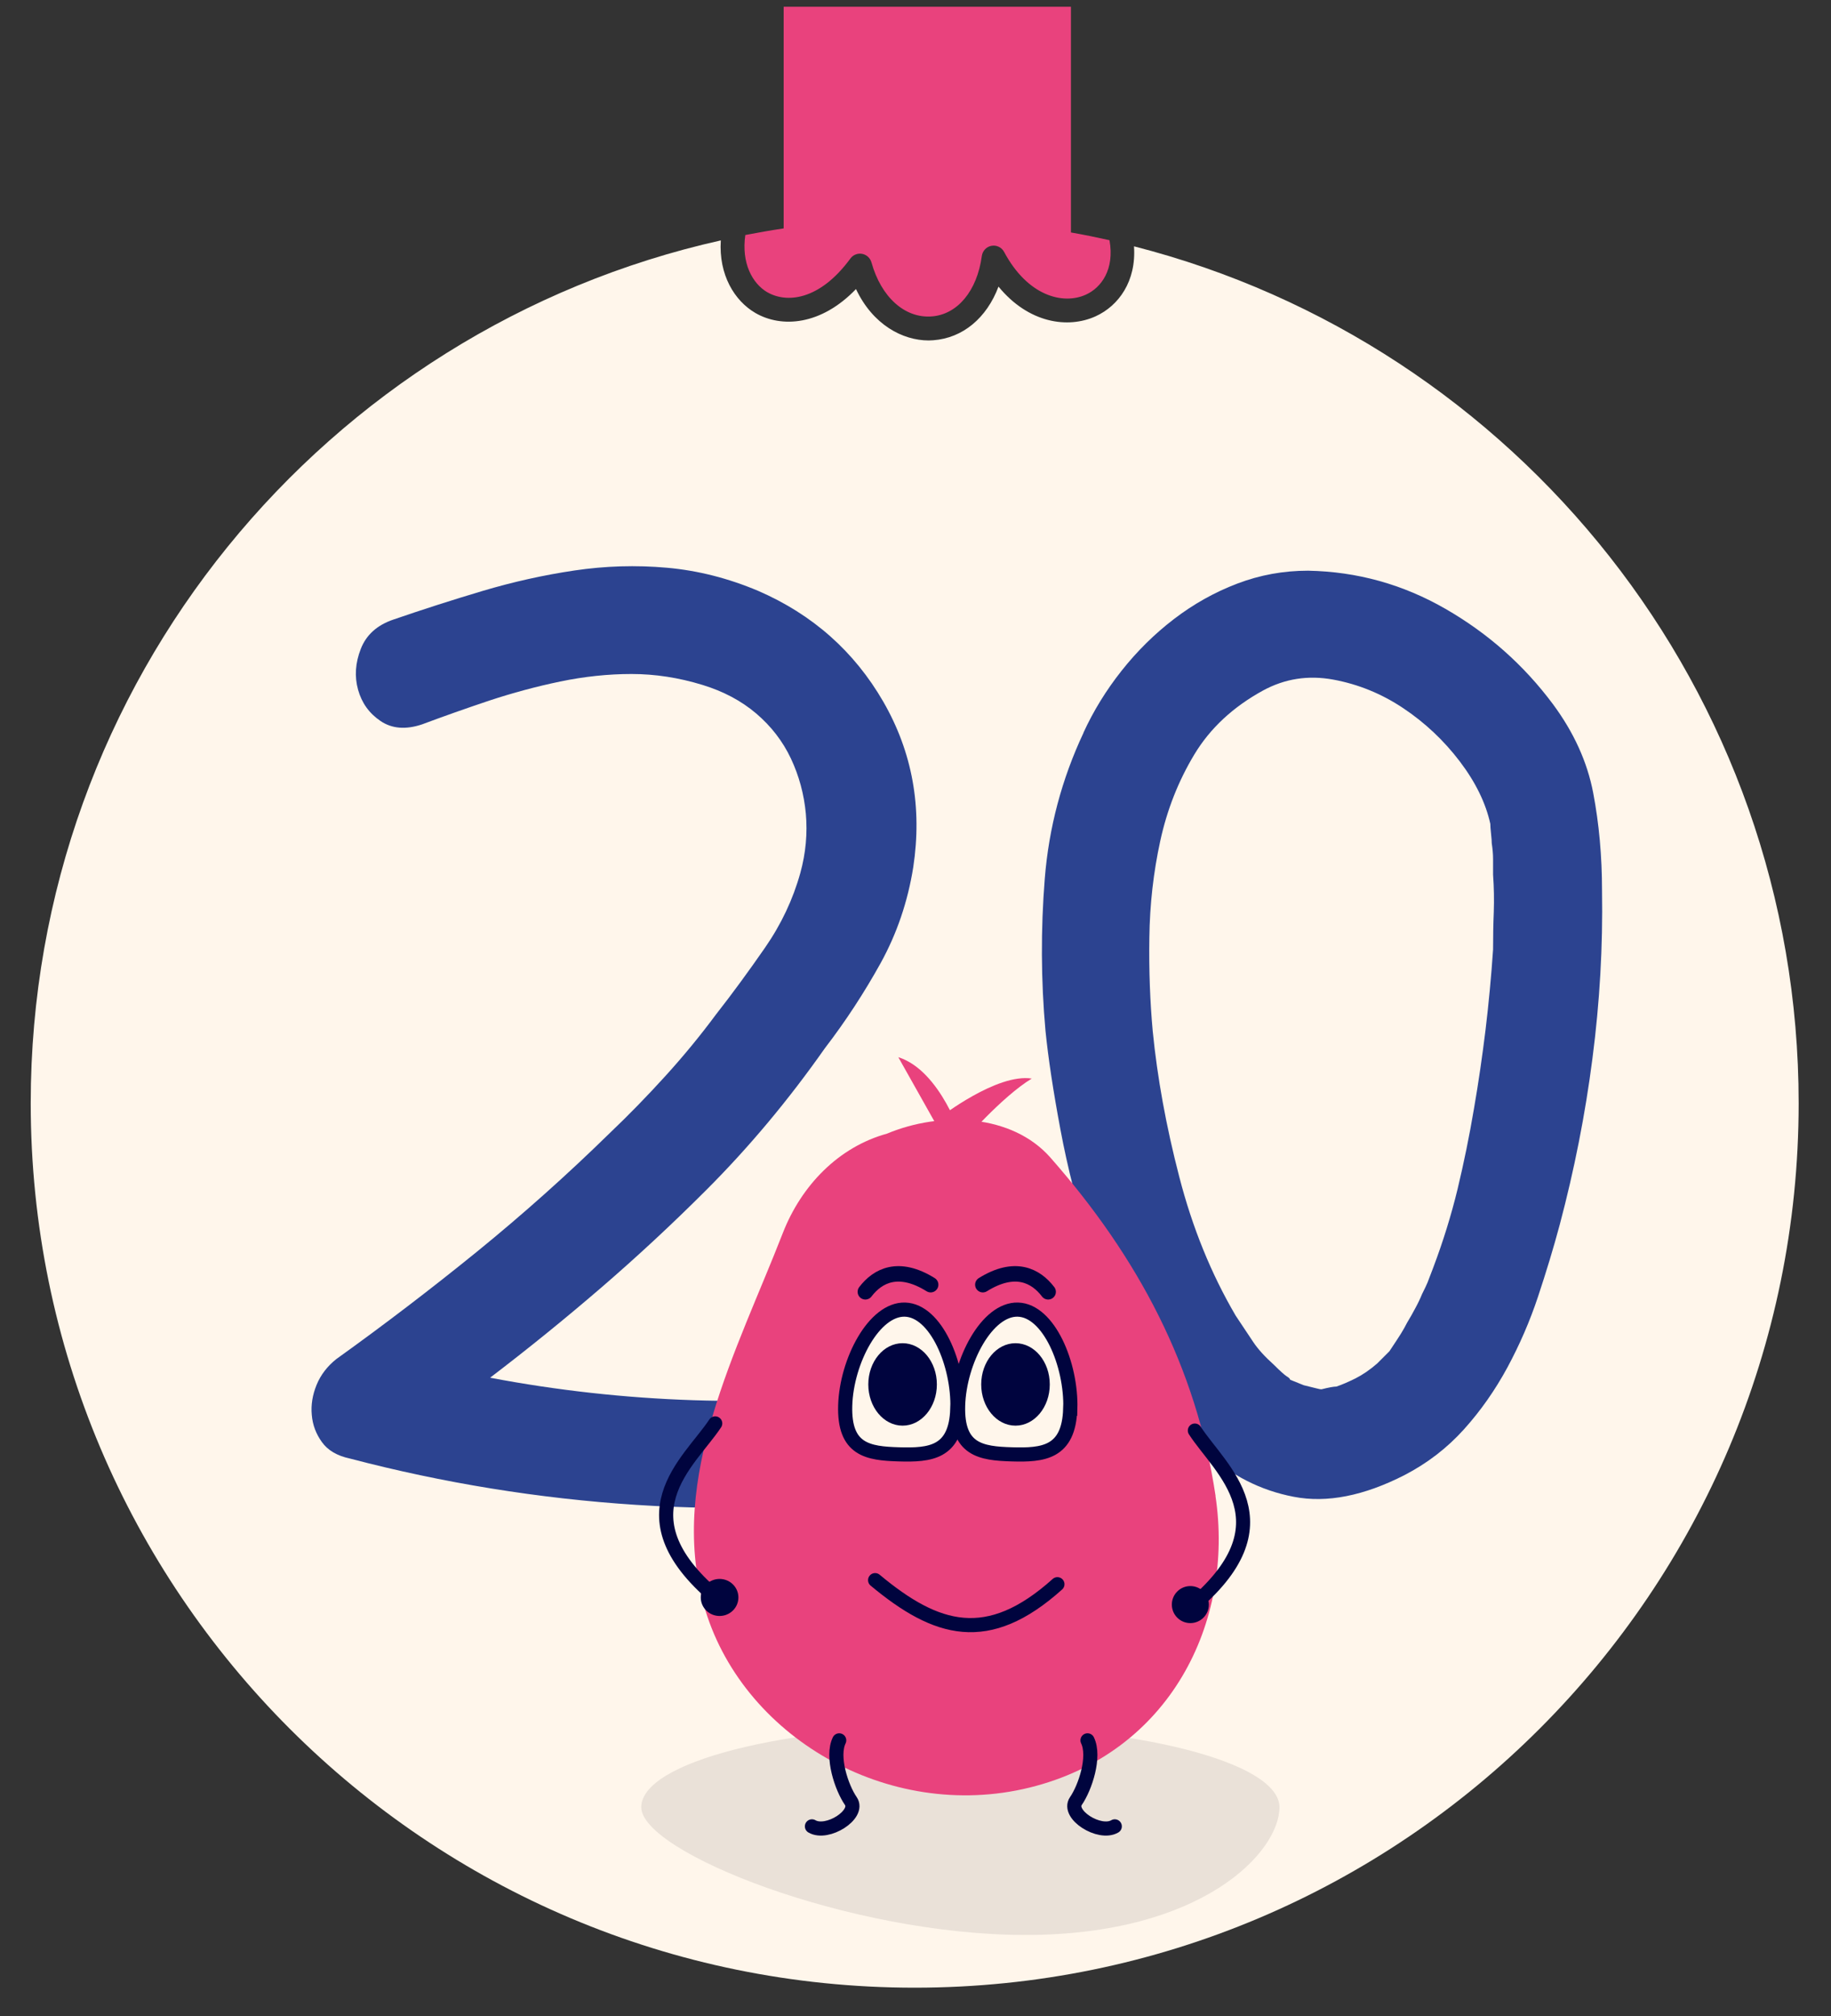<?xml version="1.0" encoding="UTF-8"?><svg xmlns="http://www.w3.org/2000/svg" viewBox="0 0 180 198.07"><rect x="0" y="0" width="180" height="198.07" fill="#333333" stroke="none"/><defs><style>.cls-1{fill:#00043e;}.cls-1,.cls-2,.cls-3,.cls-4,.cls-5{stroke-width:0px;}.cls-6,.cls-7{stroke-width:1.39px;}.cls-6,.cls-7,.cls-8,.cls-9{stroke:#00043e;stroke-linecap:round;stroke-miterlimit:10;}.cls-6,.cls-8,.cls-9{fill:none;}.cls-2,.cls-7{fill:#fff6eb;}.cls-3{fill:#e9427d;}.cls-8{stroke-width:1.38px;}.cls-4{fill:#eae1d8;}.cls-9{stroke-width:1.52px;}.cls-5{fill:#2c4390;}</style></defs><g id="boules"><path class="cls-3" d="M75.43,28.71c1.86,1.08,5.11.86,8.17-3.31.26-.36.71-.54,1.15-.46.44.08.8.41.92.84.95,3.41,3.27,5.5,5.91,5.31,2.54-.18,4.48-2.51,4.94-5.94.07-.5.45-.91.95-1,.5-.09,1,.15,1.24.6,2.32,4.34,5.79,5.22,8.04,4.2,1.5-.68,2.84-2.46,2.32-5.35-1.25-.28-2.52-.54-3.79-.76V.66h-28.24v21.78c-1.27.19-2.52.41-3.77.65-.4,2.74.68,4.76,2.17,5.63Z"/><path class="cls-2" d="M111.48,24.2c.24,3.43-1.51,5.85-3.78,6.88-2.71,1.23-6.58.69-9.54-2.92-1.16,3.08-3.51,5.06-6.42,5.27-.14.01-.29.02-.44.02-2.58,0-5.5-1.55-7.15-5.05-3.44,3.58-7.32,3.84-9.89,2.35-2.05-1.19-3.62-3.75-3.4-7.13C32.03,32.3,3.02,66.95,3.02,108.39c0,48,38.91,86.9,86.9,86.9s86.9-38.91,86.9-86.9c0-40.55-27.78-74.6-65.35-84.19Z"/></g><g id="perso_et_numeros"><path class="cls-5" d="M94.6,140.22c.36,1.25.2,2.61-.47,4.08-.67,1.47-1.76,2.34-3.28,2.61-9.37,1.25-18.82,1.56-28.36.94-9.54-.62-18.91-2.14-28.1-4.55-1.25-.27-2.16-.8-2.74-1.61-.58-.8-.92-1.69-1-2.68-.09-.98.07-1.96.47-2.94.4-.98,1.05-1.83,1.94-2.54,4.73-3.39,9.34-6.91,13.85-10.57,4.5-3.66,8.85-7.54,13.04-11.64,1.87-1.78,3.7-3.66,5.48-5.62,1.78-1.96,3.43-3.97,4.95-6.02,1.61-2.05,3.21-4.24,4.82-6.56,1.61-2.32,2.76-4.77,3.48-7.36.54-1.96.71-3.9.54-5.82-.18-1.92-.67-3.72-1.47-5.42-.8-1.69-1.94-3.17-3.41-4.42-1.47-1.25-3.23-2.18-5.29-2.81-2.32-.71-4.64-1.07-6.96-1.07s-4.66.25-7.02.74c-2.36.49-4.68,1.12-6.96,1.87-2.27.76-4.48,1.54-6.62,2.34-1.61.54-2.97.42-4.08-.33-1.12-.76-1.85-1.78-2.21-3.08-.36-1.29-.27-2.63.27-4.01.54-1.38,1.61-2.34,3.21-2.88,2.85-.98,5.77-1.92,8.76-2.81,2.99-.89,6-1.56,9.03-2.01,3.03-.45,6.06-.54,9.1-.27,3.03.27,6.02,1.03,8.96,2.27,5.35,2.32,9.45,5.95,12.31,10.9,2.85,4.95,3.83,10.37,2.94,16.25-.54,3.39-1.61,6.53-3.21,9.43-1.61,2.9-3.43,5.69-5.48,8.36-3.57,5.08-7.45,9.72-11.64,13.91-3.39,3.39-6.85,6.6-10.37,9.63-3.52,3.03-7.16,5.98-10.9,8.83,6.6,1.25,13.27,1.99,20,2.21,6.73.22,13.36-.11,19.87-1,1.52-.18,2.88,0,4.08.54,1.21.54,2.03,1.56,2.47,3.08Z"/><path class="cls-5" d="M106.51,71.99c.98-2.14,2.23-4.17,3.75-6.09,1.52-1.92,3.23-3.61,5.15-5.08,1.92-1.47,3.99-2.63,6.22-3.48,2.23-.85,4.55-1.27,6.96-1.27,4.82.09,9.32,1.34,13.51,3.75,4.19,2.41,7.71,5.53,10.57,9.37,2.05,2.77,3.37,5.67,3.95,8.7.58,3.03.87,6.24.87,9.63.09,5.44-.22,10.93-.94,16.46-.71,5.53-1.79,10.97-3.21,16.32-.62,2.32-1.34,4.68-2.14,7.09s-1.81,4.73-3.01,6.96c-1.21,2.23-2.63,4.26-4.28,6.09-1.65,1.83-3.59,3.32-5.82,4.48-4.01,2.05-7.65,2.77-10.9,2.14-3.26-.62-6.15-2.09-8.7-4.42-2.54-2.32-4.75-5.29-6.62-8.9-1.87-3.61-3.43-7.36-4.68-11.24-1.25-3.88-2.23-7.71-2.94-11.51-.71-3.79-1.2-7.02-1.47-9.7-.45-4.99-.47-9.99-.07-14.98.4-4.99,1.67-9.77,3.81-14.32ZM146.51,80.95c-.45-2.05-1.45-4.1-3.01-6.15-1.56-2.05-3.41-3.79-5.55-5.22-2.14-1.43-4.44-2.36-6.89-2.81-2.46-.45-4.75-.09-6.89,1.07-2.94,1.61-5.2,3.7-6.76,6.29-1.56,2.59-2.68,5.42-3.35,8.5-.67,3.08-1.03,6.24-1.07,9.5-.05,3.26.07,6.31.33,9.17.45,4.55,1.31,9.32,2.61,14.32,1.29,5,3.14,9.54,5.55,13.65.71,1.07,1.29,1.94,1.74,2.61.45.67,1.11,1.4,2.01,2.21.62.62,1.05,1,1.27,1.14.22.13.33.25.33.33l1.34.54c.71.18,1.16.29,1.34.33.18.05.31.07.4.07.71-.18,1.2-.27,1.47-.27.54-.18,1.16-.45,1.87-.8.71-.36,1.43-.85,2.14-1.47l1.2-1.2c.54-.8.91-1.38,1.14-1.74.22-.36.42-.71.6-1.07.27-.45.54-.91.8-1.41.27-.49.49-.96.67-1.4.27-.54.45-.91.54-1.14.09-.22.27-.69.54-1.41.98-2.59,1.78-5.17,2.41-7.76.62-2.59,1.16-5.22,1.61-7.89.45-2.59.82-5.17,1.14-7.76.31-2.59.56-5.22.74-7.89,0-1.25.02-2.48.07-3.68.04-1.21.02-2.43-.07-3.68v-1.54c0-.49-.05-1-.13-1.54,0-.18-.02-.49-.07-.94-.05-.45-.07-.76-.07-.94Z"/><path class="cls-4" d="M125.78,177.56c0,4.43-7.62,12.55-24.95,12.55-17.32,0-37.79-8.12-37.79-12.55s14.04-8.02,31.37-8.02c17.32,0,31.37,3.59,31.37,8.02Z"/><path class="cls-3" d="M119.5,146.98c-1.9-12.68-7.6-23.43-16.24-33.25-3.77-4.28-10.75-4.57-16.06-2.35-4.76,1.31-8.42,5.08-10.25,9.78-4.47,11.49-11.25,23.95-7.78,36.46,3.59,12.92,18.07,21.44,32.04,18.01,13.76-3.38,20.15-16.18,18.28-28.65Z"/><path class="cls-3" d="M92.43,109.77s5.58-4.34,9-3.8c-2.95,1.78-6.83,6.28-6.83,6.28l-1.4.31c-1.4-2.48-4.89-8.69-4.89-8.69,4.19,1.32,6.28,8.07,6.28,8.07"/><path class="cls-8" d="M117.46,140.55c2.46,3.81,9.6,9.14-.53,17.46"/><path class="cls-7" d="M94.11,138.41c-.13,4.36-2.7,4.57-5.74,4.48-3.04-.09-5.41-.43-5.28-4.8.13-4.36,2.84-9.51,5.88-9.42s5.27,5.38,5.15,9.74Z"/><ellipse class="cls-1" cx="88.73" cy="136.02" rx="3.37" ry="4.05"/><path class="cls-7" d="M105.21,138.41c-.13,4.36-2.7,4.57-5.74,4.48-3.04-.09-5.41-.43-5.28-4.8.13-4.36,2.84-9.51,5.88-9.42s5.27,5.38,5.15,9.74Z"/><ellipse class="cls-1" cx="99.83" cy="136.02" rx="3.37" ry="4.05"/><circle class="cls-1" cx="117.02" cy="157.65" r="1.82"/><path class="cls-6" d="M82.5,170.99c-.78,1.61.23,4.64,1.14,5.96.91,1.32-2.32,3.37-3.82,2.49"/><path class="cls-6" d="M106.91,170.99c.78,1.61-.23,4.64-1.14,5.96s2.32,3.37,3.82,2.49"/><path class="cls-6" d="M70.31,139.85c-2.5,3.81-9.76,9.14.54,17.46"/><ellipse class="cls-1" cx="70.74" cy="156.95" rx="1.85" ry="1.82"/><path class="cls-6" d="M86.03,155.25c6.04,5.03,11.08,6.54,17.92.4"/><path class="cls-9" d="M91.49,126.22c-3.15-1.96-5.2-.9-6.42.7"/><path class="cls-9" d="M96.62,126.22c3.15-1.96,5.2-.9,6.42.7"/></g></svg>